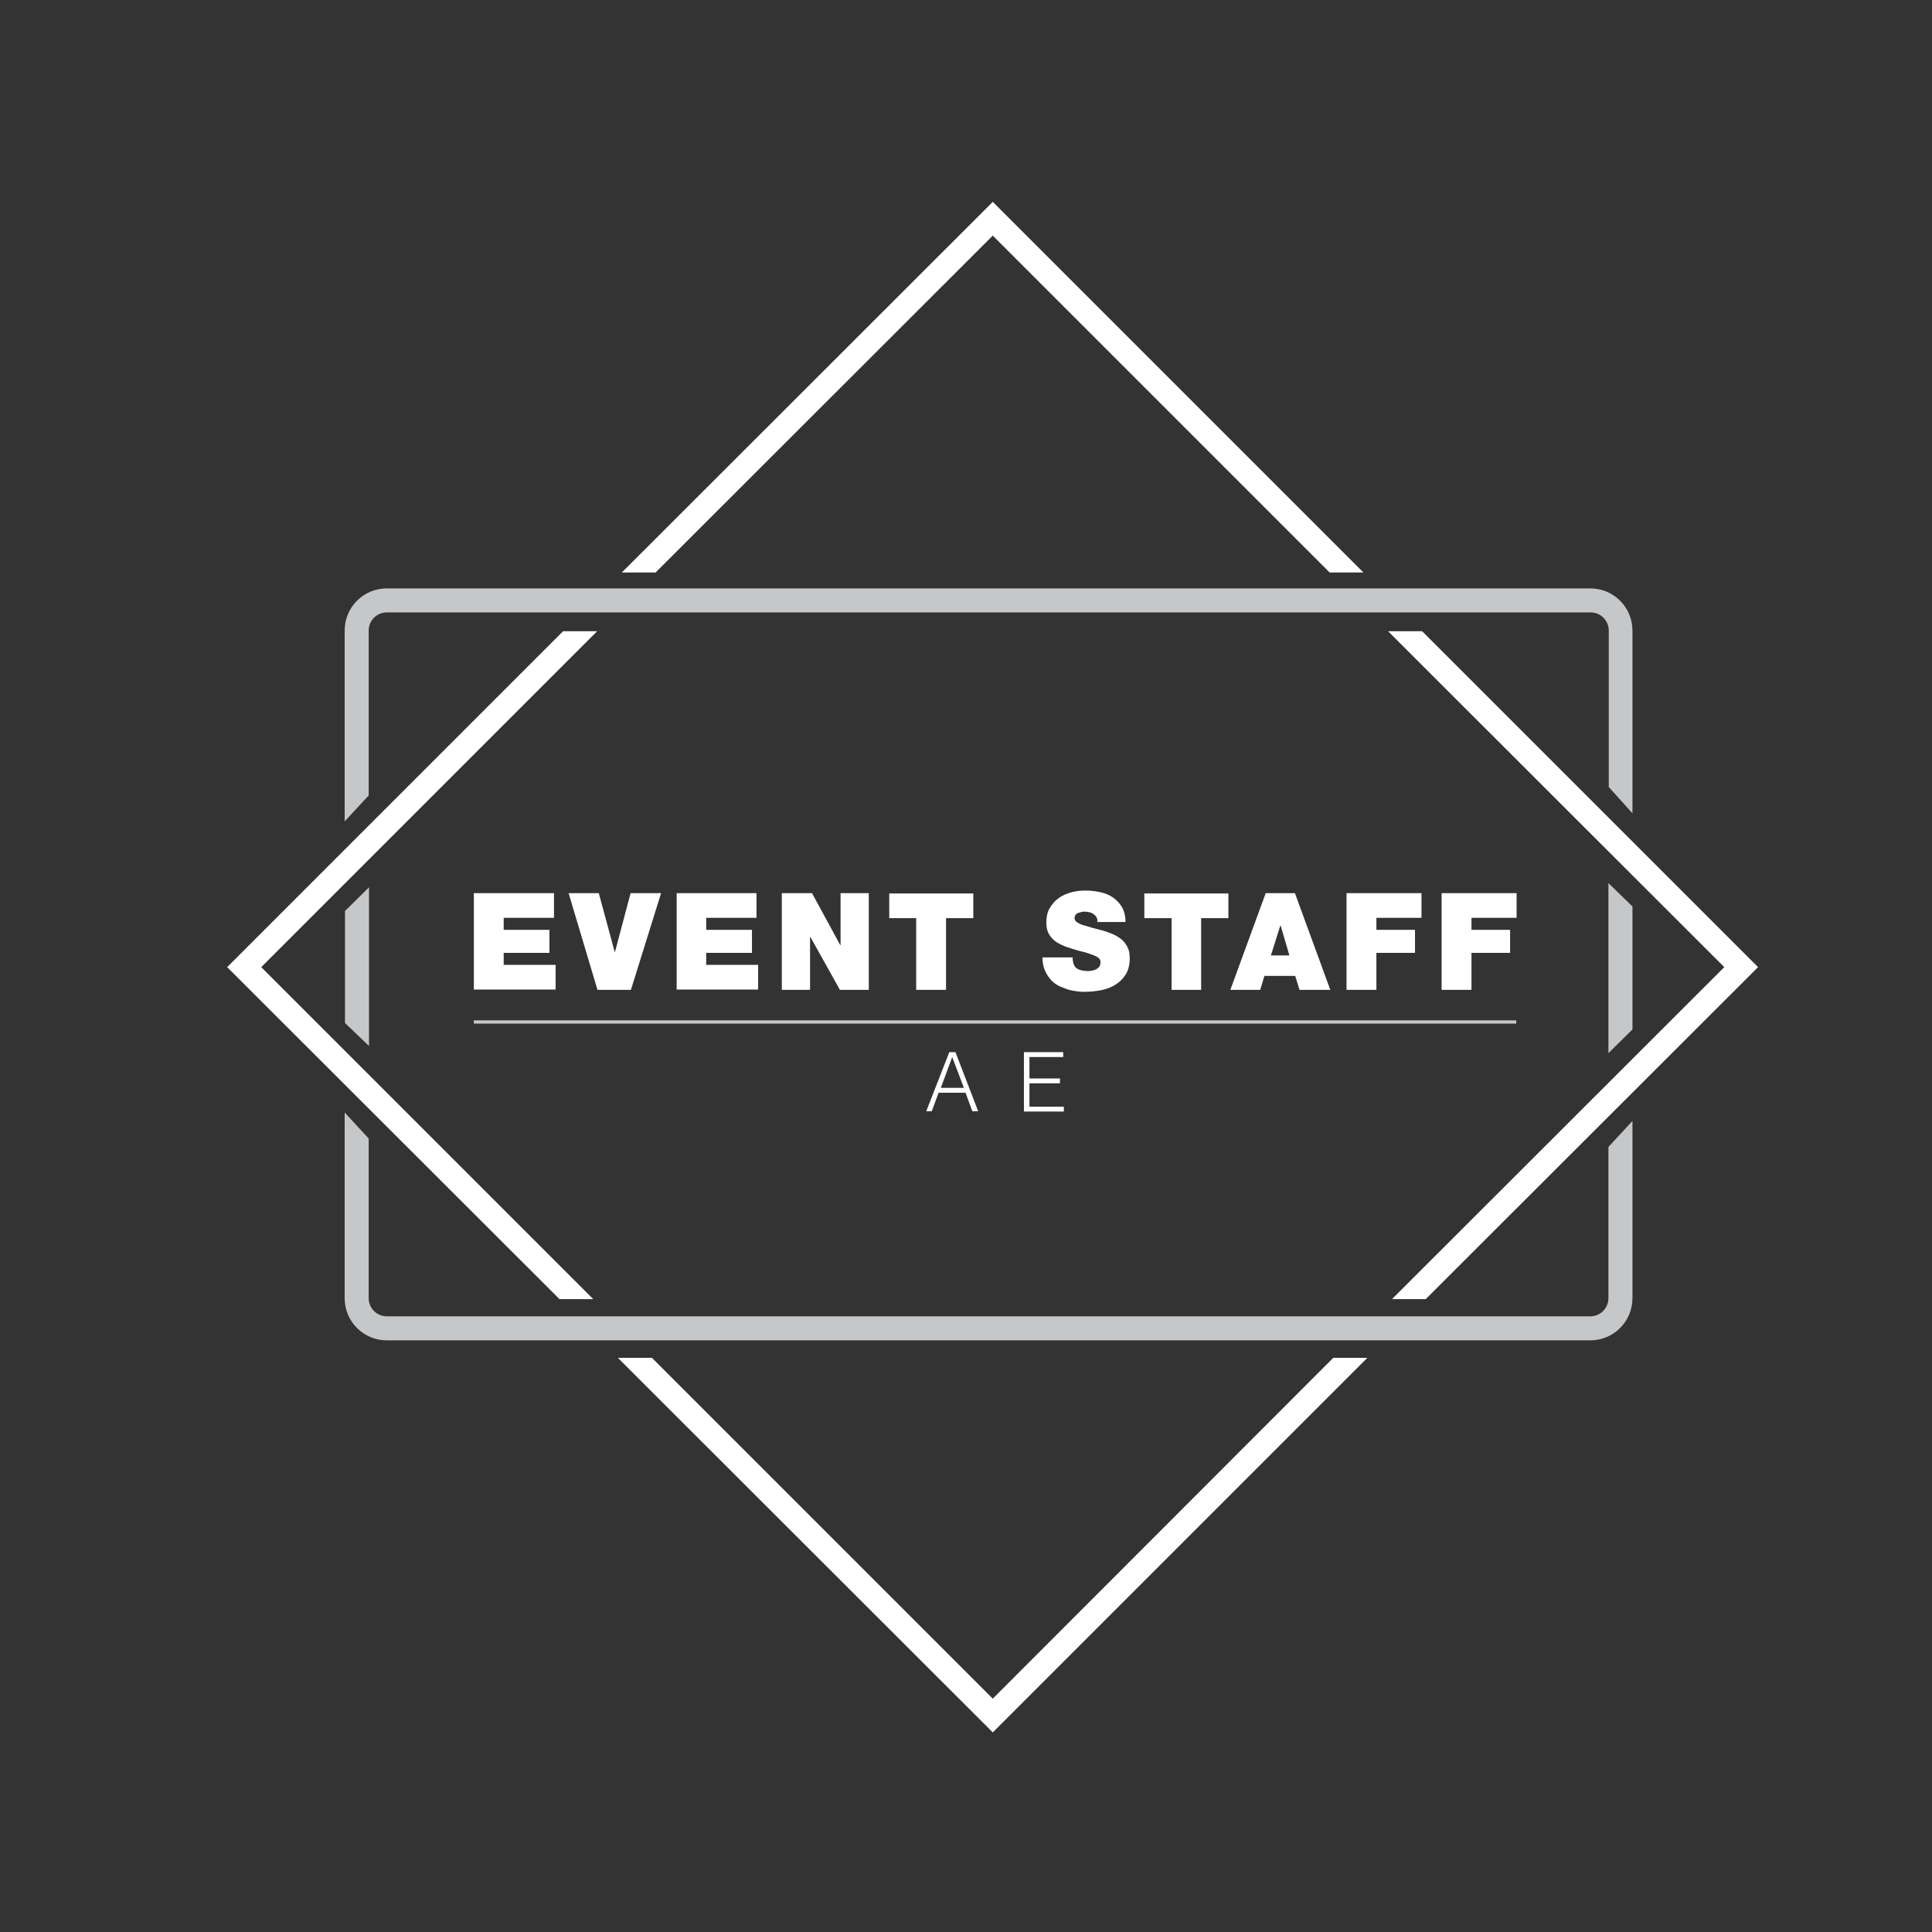 <svg xmlns="http://www.w3.org/2000/svg" viewBox="0 0 595.3 595.3"><rect x="0" y="0" width="595.3" height="595.3" fill="#333333" stroke="none"/><style>.st2{fill:#fff}</style><g id="Layer_1"><path class="st2" d="M305.9 72.6l103.8 103.8h10.4L305.9 62.2 191.6 176.4H202zM541.7 298L438.2 194.5h-10.5L531.3 298 428.9 400.3h10.4zm-461.2 0L184 194.5h-10.5L70 298l102.4 102.3h10.4zm225.4 225.4l-105-105h-10.5l115.5 115.4 115.4-115.4h-10.5z"/><path d="M503 345.4V400c0 7.2-5.8 13-13 13H119.2c-7.2 0-13-5.8-13-13v-57.2l7.4 8V400c0 3.1 2.5 5.6 5.6 5.6H490c3.1 0 5.6-2.5 5.6-5.6v-46.6l7.4-8zm0-66.1v37.9l-7.4 7.3v-52.4l7.4 7.2zm-7.3-36.8v-48.2c0-3.1-2.5-5.6-5.6-5.6H119.2c-3.1 0-5.6 2.5-5.6 5.6v50.8l-7.4 8v-58.8c0-7.2 5.8-13 13-13H490c7.2 0 13 5.8 13 13v56.3l-7.3-8.1zm-389.4 72.7v-34.5l7.4-7.3v48.9l-7.4-7.1z" fill="#c6c7c8"/><path class="st2" d="M146 275.2h24.7v7.6h-15.5v3.7h14.1v7.1h-14.1v3.7h16v7.6H146v-29.7zm48.4 29.8h-10.3l-8.9-29.8h9.3l4.9 18.1h.1l4.8-18.1h9.4l-9.3 29.8zm14-29.8h24.7v7.6h-15.5v3.7h14.1v7.1h-14.1v3.7h16v7.6h-25.1v-29.7zm32.4 0h9.4l8.7 16h.1v-16h8.7V305h-8.9l-9.1-16.3h-.1V305h-8.7v-29.8zm41.6 7.7H274v-7.6h25.9v7.6h-8.4V305h-9.2v-22.1zm48.1 12.1c0 .7.1 1.4.3 2 .3.9.9 1.5 1.8 1.8.9.3 1.7.4 2.6.4.4 0 .8 0 1.2-.1s.9-.2 1.3-.4.7-.5 1-.8c.2-.3.4-.8.4-1.4 0-.4-.1-.7-.3-1-.2-.3-.5-.5-1-.8-.5-.2-1.1-.5-2-.8-.8-.3-1.9-.6-3.2-.9-1.2-.3-2.4-.7-3.6-1.1-1.2-.4-2.3-.9-3.3-1.5s-1.7-1.4-2.4-2.4c-.6-1-.9-2.2-.9-3.7 0-1.7.3-3.2 1-4.4.7-1.2 1.6-2.3 2.7-3.1 1.1-.8 2.4-1.4 3.8-1.8s2.9-.6 4.5-.6 3.2.2 4.6.5c1.5.3 2.8.9 3.9 1.6 1.1.8 2.1 1.8 2.8 3 .7 1.2 1.1 2.8 1.1 4.6h-8.7c.1-.6 0-1-.2-1.4-.2-.4-.5-.7-.9-1-.4-.3-.8-.5-1.3-.6s-.9-.2-1.4-.2c-.3 0-.7 0-1 .1-.4.1-.8.2-1.1.3s-.6.3-.8.6c-.2.3-.3.6-.3 1 0 .5.3 1 .8 1.3.5.3 1.2.7 2 .9s1.7.5 2.7.8 2.1.5 3.1.8c1.1.3 2.1.7 3.1 1.1 1 .4 1.9 1 2.7 1.6s1.4 1.5 1.9 2.4c.5 1 .7 2.1.7 3.5 0 1.9-.4 3.6-1.2 4.9-.8 1.3-1.9 2.4-3.2 3.2-1.3.8-2.8 1.4-4.4 1.7-1.6.3-3.3.5-5 .5-.6 0-1.3 0-2.1-.1-.9-.1-1.8-.3-2.8-.5-1-.3-1.9-.7-2.9-1.1-1-.5-1.9-1.1-2.6-1.9-.8-.8-1.4-1.8-1.9-2.9-.5-1.1-.8-2.5-.8-4.1h9.3zm30.5-12.1h-8.4v-7.6h25.9v7.6h-8.4V305H361v-22.1zm29-7.7h9l10.9 29.8h-9.5l-1.3-4.3h-9.5l-1.3 4.3h-9.2l10.9-29.8zm7.3 19.2l-2.7-9.2h-.1l-2.9 9.2h5.7zm17.6-19.2H438v7.6h-13.9v3.7H436v7.1h-11.9V305h-9.2v-29.8zm29.3 0h23.1v7.6h-13.9v3.7h11.9v7.1h-11.9V305h-9.2v-29.8zm-158.8 67.2l7.1-18.2h1.9l7 18.2h-1.8l-2.1-5.7h-8.3l-2.1 5.7h-1.7zm4.5-7.2h7.1l-3.6-9.5-3.5 9.5zm25.6 7.2v-18.2h12.1v1.5h-10.4v6.6h9.4v1.5h-9.4v7.2h10.6v1.5h-12.3z"/><path fill="none" stroke="#c6c7c8" stroke-miterlimit="10" d="M146 314.9h321.2"/></g></svg>